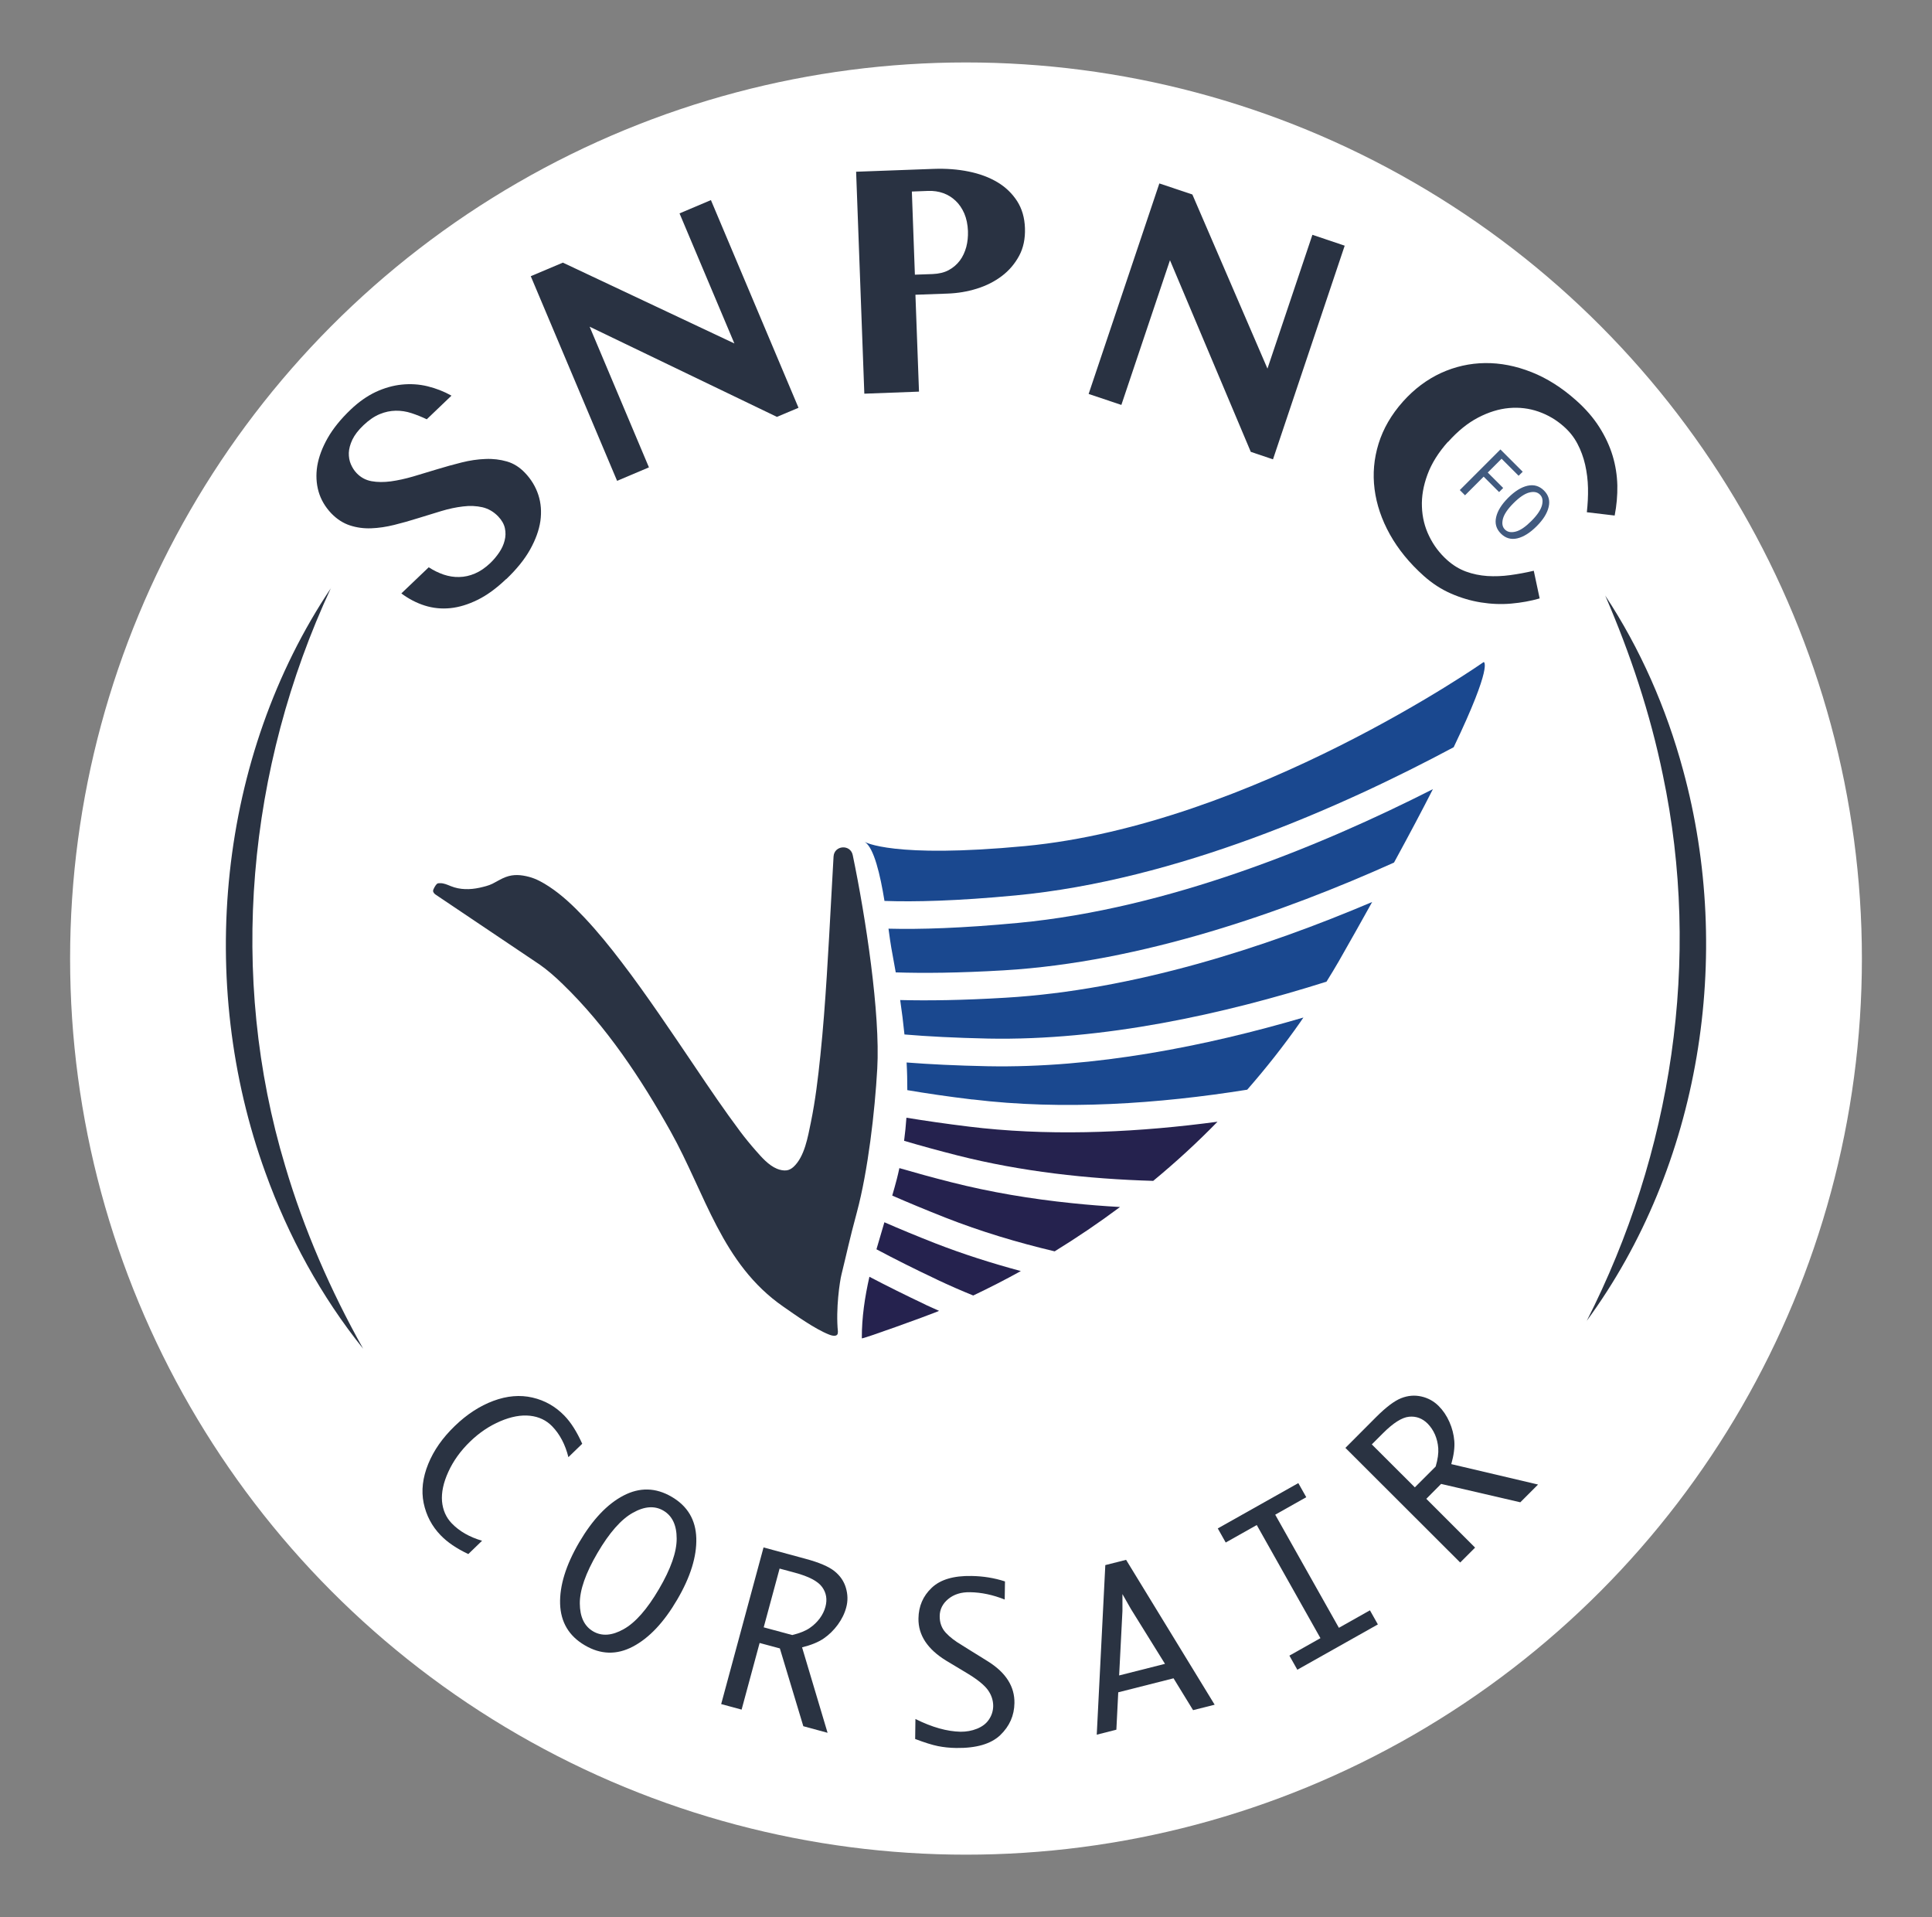<?xml version="1.0" encoding="UTF-8"?>
<svg id="Calque_1" data-name="Calque 1" xmlns="http://www.w3.org/2000/svg" viewBox="0 0 216.62 214.89">
  <rect x="0" y="0" width="216.62" height="214.89" fill="#808080" stroke="none"/>
  <defs>
    <style>
      .cls-1 {
        fill: #fff;
      }

      .cls-2 {
        fill: #25224e;
      }

      .cls-3 {
        fill: #415a7f;
      }

      .cls-4 {
        fill: #1a488f;
      }

      .cls-5 {
        fill: #2a3342;
      }

      .cls-6 {
        fill: #2a3343;
      }

      .cls-7 {
        fill: #293242;
      }
    </style>
  </defs>
  <circle class="cls-1" cx="108.31" cy="107.45" r="100.45"/>
  <g>
    <path class="cls-3" d="m163.68,54.93l4.55-4.55,2.5,2.5-.46.45-1.91-1.91-1.55,1.55,1.73,1.73-.46.46-1.73-1.73-2.09,2.09-.59-.59Z"/>
    <path class="cls-3" d="m168.28,59.81c-.52-.52-.69-1.13-.53-1.84.16-.71.61-1.43,1.35-2.17.74-.74,1.46-1.19,2.17-1.35.71-.16,1.32.02,1.84.53.52.52.7,1.13.53,1.84-.16.71-.61,1.43-1.35,2.17-.74.74-1.46,1.19-2.17,1.36-.71.16-1.32-.02-1.84-.54Zm.46-.45c.29.29.69.36,1.2.23.52-.13,1.1-.53,1.76-1.19.66-.66,1.05-1.24,1.19-1.76.13-.52.06-.92-.23-1.2-.29-.29-.69-.36-1.2-.23-.51.13-1.1.53-1.76,1.19-.66.66-1.05,1.24-1.19,1.76-.13.52-.06.92.23,1.2Z"/>
  </g>
  <g>
    <g>
      <g>
        <g>
          <path class="cls-4" d="m99.17,100.99c3.35.12,8.09.01,14.72-.62,18.04-1.71,36.5-9.87,49.1-16.61,4.47-9.33,3.37-9.55,3.37-9.55,0,0-26.02,18.22-51.43,20.63-14.89,1.41-17.98-.47-17.98-.47,1.04.64,1.75,3.71,2.22,6.62"/>
          <path class="cls-4" d="m100.44,109c3.08.1,7.04.07,12.11-.23,15.48-.92,31.43-6.54,43.75-12.08,1.73-3.17,3.17-5.89,4.36-8.23-12.63,6.41-29.7,13.4-46.48,14.99-6.34.6-11.06.74-14.56.65.13.94.23,1.7.31,2.12.17.92.34,1.84.5,2.77"/>
          <path class="cls-4" d="m110.79,116.42c12.92.25,26.43-2.74,37.94-6.38.47-.76.94-1.52,1.38-2.29,1.36-2.38,2.6-4.59,3.74-6.64-12,5.1-26.74,9.88-41.12,10.73-4.82.29-8.69.34-11.8.26.19,1.28.35,2.57.48,3.86,2.59.22,5.69.38,9.38.46"/>
        </g>
        <path class="cls-4" d="m109.03,123.24c10.17,1.24,20.91.49,30.81-1.09,2.11-2.41,4.1-4.93,5.94-7.56.12-.18.24-.36.36-.53-10.97,3.22-23.42,5.69-35.41,5.46-3.51-.07-6.51-.22-9.08-.42.06,1.03.08,2.07.08,3.1,2.12.36,4.54.72,7.3,1.05"/>
      </g>
      <path class="cls-2" d="m101.37,127.88c1.79.53,3.79,1.08,6.03,1.65,7.07,1.79,14.56,2.63,21.9,2.84,2.52-2.08,4.93-4.29,7.21-6.63-8.58,1.15-17.63,1.62-26.35.72-.5-.05-1-.11-1.5-.17-2.63-.32-4.95-.66-7.03-1-.06.87-.15,1.73-.26,2.58"/>
      <path class="cls-2" d="m106,136.49c3.94,1.55,8.07,2.79,12.25,3.78,2.52-1.55,4.96-3.2,7.33-4.97-1.79-.1-3.59-.24-5.39-.43-4.59-.47-9.14-1.23-13.55-2.35-2.13-.54-4.05-1.07-5.8-1.58-.09.41-.18.83-.29,1.24-.16.61-.33,1.23-.51,1.84,1.76.77,3.73,1.59,5.96,2.47"/>
      <path class="cls-2" d="m105.1,143.46c1.32.62,2.66,1.21,4.02,1.76,1.81-.86,3.59-1.77,5.34-2.74-3.27-.88-6.48-1.9-9.59-3.11-2.11-.83-4-1.61-5.71-2.36-.3,1.01-.6,2.02-.89,3.03,1.95,1.04,4.21,2.18,6.84,3.42"/>
      <path class="cls-2" d="m103.78,146.25c-2.37-1.12-4.45-2.16-6.3-3.13-.51,2.26-.86,4.55-.85,6.9,0,.13,7.39-2.55,8.33-2.94.11-.05.22-.1.33-.14-.51-.23-1.01-.45-1.51-.68"/>
      <path class="cls-6" d="m93.95,149.28c-.26-2.56.21-5.68.4-6.42.58-2.35.87-3.81,1.73-6.99,1.24-4.62,2.01-11.26,2.28-16.08.35-6.16-1.29-16.93-2.75-23.94-.26-1.24-2.07-1.11-2.15.16-.09,1.56-.18,3.12-.26,4.68-.16,2.9-.31,5.81-.5,8.71-.19,2.98-.41,5.96-.72,8.93-.26,2.51-.56,5.03-1.07,7.51-.33,1.58-.69,3.82-1.95,4.97-.21.19-.47.34-.75.38-.34.05-.77-.04-1.1-.18-.94-.39-1.7-1.27-2.36-2.02-.61-.69-1.19-1.4-1.74-2.13-1.78-2.38-3.45-4.84-5.11-7.31-1.34-1.98-2.67-3.96-4.03-5.92-1.36-1.96-2.74-3.91-4.19-5.8-1.31-1.72-2.68-3.41-4.16-4.98-1.2-1.27-2.48-2.5-3.94-3.46-.7-.46-1.46-.89-2.27-1.1-.88-.23-1.72-.31-2.6.02-.52.19-.99.5-1.49.75-.44.22-.97.34-1.45.45-1.06.23-2.19.24-3.2-.17-.03-.01-.06-.03-.1-.04-.35-.14-.71-.3-1.09-.3-.1,0-.25,0-.34.04-.08.05-.13.13-.19.2-.09.13-.17.27-.23.41-.03.06-.05.12-.06.18-.02.19.16.38.31.47l11.5,7.73s.05.03.08.05c.96.67,1.84,1.45,2.67,2.26,4.88,4.72,8.77,10.59,12.07,16.49,3.91,6.99,5.73,14.86,12.64,19.64,1.41.98,3.53,2.5,5.13,3.13.59.24,1.03.17.98-.29"/>
    </g>
    <g>
      <path class="cls-7" d="m56.75,64.91c-1.08,1.03-2.14,1.81-3.2,2.33s-2.07.83-3.06.93c-.99.1-1.95,0-2.87-.29-.92-.29-1.8-.75-2.62-1.36l3.07-2.93c.54.35,1.09.62,1.67.82.58.19,1.16.29,1.75.27.59-.01,1.18-.14,1.76-.39.59-.25,1.16-.64,1.73-1.18.37-.36.7-.75.99-1.18.29-.43.5-.88.61-1.34.12-.46.13-.92.03-1.38-.1-.46-.35-.9-.75-1.32-.51-.53-1.1-.87-1.77-1.03-.67-.15-1.4-.19-2.17-.09-.78.09-1.59.26-2.45.52s-1.72.53-2.61.8c-.88.28-1.77.53-2.66.75-.89.22-1.75.35-2.59.38-.84.03-1.63-.08-2.39-.33-.76-.25-1.45-.7-2.08-1.35-.68-.72-1.16-1.53-1.42-2.43-.26-.91-.31-1.87-.15-2.88.17-1.01.56-2.06,1.17-3.13s1.47-2.13,2.57-3.18c.9-.86,1.84-1.52,2.81-1.98.97-.45,1.95-.73,2.93-.83.98-.1,1.94-.04,2.89.19.94.23,1.84.58,2.68,1.05l-2.77,2.65c-.57-.27-1.14-.5-1.72-.69-.58-.19-1.17-.28-1.76-.27s-1.19.13-1.79.38c-.61.25-1.22.67-1.83,1.25-.58.55-.99,1.09-1.24,1.61-.25.53-.38,1.02-.4,1.48-.01.46.06.89.23,1.28.17.39.38.72.65,1,.46.48,1.01.78,1.67.9.66.12,1.38.12,2.16.02.79-.11,1.62-.29,2.51-.55.88-.26,1.78-.53,2.69-.81s1.83-.53,2.74-.76c.92-.23,1.8-.36,2.66-.39.85-.04,1.66.06,2.42.28s1.43.65,2.02,1.27c.7.73,1.2,1.56,1.5,2.48.3.92.37,1.89.23,2.92-.15,1.03-.54,2.1-1.16,3.21s-1.52,2.21-2.67,3.31Z"/>
      <path class="cls-7" d="m59.51,30.96l3.6-1.52,19.23,9.06-6.15-14.58,3.52-1.49,9.82,23.28-2.42,1.02-21-10.11,6.65,15.77-3.57,1.51-9.68-22.94Z"/>
      <path class="cls-7" d="m96.01,19.25l8.68-.32c1.39-.05,2.71.05,3.93.3,1.23.25,2.3.65,3.22,1.2.92.55,1.65,1.26,2.2,2.11.55.86.84,1.86.88,3.03.04,1.17-.17,2.21-.65,3.1-.48.89-1.12,1.65-1.94,2.27-.82.62-1.75,1.09-2.81,1.42-1.06.33-2.15.51-3.28.55l-3.6.13.4,10.86-6.13.23-.92-24.88Zm6.56,11.54l2-.07c.7-.03,1.3-.17,1.8-.44.5-.27.92-.63,1.25-1.07s.56-.95.72-1.52c.15-.57.21-1.17.19-1.79-.03-.75-.17-1.4-.41-1.97-.25-.57-.57-1.04-.97-1.42-.4-.38-.86-.67-1.39-.86-.53-.19-1.09-.27-1.69-.25l-1.83.07.34,9.34Z"/>
      <path class="cls-7" d="m129.98,20.56l3.71,1.24,8.42,19.52,5.04-15,3.62,1.22-8.04,23.95-2.49-.84-9.06-21.48-5.45,16.22-3.67-1.23,7.93-23.6Z"/>
      <path class="cls-7" d="m162.35,49.52c-1.08,1.21-1.84,2.43-2.3,3.68-.46,1.25-.67,2.45-.62,3.62.04,1.16.31,2.26.81,3.28.5,1.03,1.17,1.92,2.02,2.68.65.58,1.35,1.01,2.11,1.29.76.28,1.56.44,2.39.5.83.05,1.69.02,2.56-.1.88-.12,1.76-.28,2.65-.49l.66,3.1c-1,.29-2.06.48-3.19.58s-2.26.05-3.39-.13-2.25-.51-3.35-.99-2.12-1.14-3.07-1.99c-1.6-1.43-2.86-2.98-3.79-4.64-.93-1.67-1.5-3.36-1.72-5.08-.22-1.72-.07-3.42.45-5.1s1.43-3.25,2.73-4.71c1.26-1.41,2.69-2.48,4.27-3.21,1.58-.72,3.23-1.09,4.94-1.11,1.72-.02,3.45.32,5.2,1.01,1.75.69,3.43,1.76,5.02,3.18,1.07.95,1.93,1.95,2.59,2.99s1.16,2.11,1.49,3.2c.33,1.09.5,2.2.53,3.33.02,1.13-.08,2.25-.3,3.38l-3.12-.37c.1-.91.15-1.81.13-2.72s-.13-1.77-.32-2.61c-.19-.83-.48-1.62-.86-2.34-.38-.73-.89-1.37-1.51-1.92-.85-.76-1.8-1.32-2.86-1.69-1.06-.37-2.16-.5-3.3-.4-1.14.1-2.3.46-3.47,1.07-1.17.61-2.29,1.52-3.37,2.73Z"/>
    </g>
    <g>
      <path class="cls-5" d="m52.5,174.2c-1.31-.62-2.34-1.32-3.09-2.1-.99-1.02-1.62-2.23-1.91-3.62-.28-1.39-.11-2.84.51-4.37s1.61-2.94,2.98-4.26c1.35-1.31,2.8-2.25,4.33-2.82,1.53-.57,3-.69,4.38-.37,1.39.32,2.58,1,3.58,2.03.75.77,1.41,1.83,2,3.15l-1.55,1.5c-.35-1.41-.96-2.57-1.82-3.46-.65-.67-1.48-1.07-2.48-1.18-1-.11-2.11.09-3.33.61-1.22.52-2.36,1.28-3.4,2.29-1.06,1.03-1.87,2.15-2.43,3.38-.56,1.22-.79,2.33-.71,3.31.09.98.45,1.81,1.1,2.48.86.89,1.99,1.53,3.39,1.94l-1.54,1.49Z"/>
      <path class="cls-5" d="m65.57,184.43c-1.78-1.04-2.7-2.59-2.77-4.64-.06-2.05.65-4.35,2.14-6.9,1.49-2.54,3.14-4.29,4.96-5.24,1.82-.95,3.62-.91,5.4.13,1.79,1.04,2.71,2.59,2.77,4.64.06,2.05-.65,4.35-2.14,6.89-1.49,2.55-3.14,4.3-4.96,5.26s-3.62.91-5.4-.14Zm.92-1.57c.98.58,2.13.5,3.44-.24,1.31-.73,2.63-2.23,3.96-4.5,1.33-2.27,1.99-4.16,1.98-5.66,0-1.5-.5-2.54-1.48-3.12-.98-.58-2.13-.5-3.44.24-1.31.73-2.63,2.23-3.96,4.5-1.33,2.27-1.99,4.16-1.98,5.66s.5,2.54,1.48,3.12Z"/>
      <path class="cls-5" d="m85.17,184.17l-2.02,7.47-2.29-.62,4.75-17.56,4.69,1.27c1.53.41,2.61.87,3.25,1.38.64.51,1.07,1.13,1.29,1.87s.24,1.48.04,2.21c-.18.68-.5,1.32-.95,1.94-.45.61-.98,1.13-1.58,1.54s-1.41.74-2.42.99l2.86,9.58-2.72-.74-2.63-8.72-2.27-.61Zm.47-1.75l3.19.86c.82-.2,1.47-.46,1.93-.77.46-.31.84-.68,1.15-1.09.3-.41.52-.85.64-1.31.22-.82.1-1.56-.37-2.21s-1.49-1.19-3.06-1.61l-1.71-.46-1.78,6.58Z"/>
      <path class="cls-5" d="m102.61,194.92l.03-2.23c1.86.93,3.55,1.4,5.07,1.43.64,0,1.25-.1,1.84-.34.59-.24,1.04-.58,1.34-1.04.31-.46.46-.96.47-1.5,0-.63-.19-1.23-.59-1.79-.4-.56-1.17-1.18-2.29-1.86l-1.18-.71-1.2-.72c-2.11-1.29-3.15-2.87-3.12-4.74.02-1.37.51-2.51,1.48-3.43.96-.92,2.45-1.37,4.47-1.33,1.3.02,2.55.22,3.75.61l-.03,2.03c-1.33-.53-2.62-.8-3.88-.82-1.01-.02-1.82.24-2.45.76-.63.52-.95,1.16-.96,1.91-.01.74.22,1.37.68,1.87s1.07.96,1.8,1.39l.91.57,1.13.7.93.58c1.98,1.25,2.96,2.8,2.93,4.64-.02,1.41-.55,2.6-1.59,3.6-1.04.99-2.68,1.47-4.94,1.44-.72-.01-1.4-.08-2.05-.21-.65-.13-1.5-.4-2.56-.8Z"/>
      <path class="cls-5" d="m125.17,193.89l-2.2.56.96-19.01,2.33-.59,9.93,16.24-2.42.61-2.19-3.57-6.2,1.57-.21,4.18Zm.31-6.08l5.14-1.3-3.82-6.15-.95-1.67v1.9s-.37,7.22-.37,7.22Z"/>
      <path class="cls-5" d="m145.46,187.17l-.89-1.58,3.48-1.96-7.14-12.68-3.48,1.96-.89-1.58,9.03-5.08.89,1.58-3.48,1.96,7.14,12.68,3.48-1.96.89,1.58-9.03,5.08Z"/>
      <path class="cls-5" d="m159.92,168.01l5.47,5.47-1.67,1.67-12.87-12.85,3.43-3.44c1.12-1.12,2.06-1.83,2.82-2.13.76-.3,1.51-.36,2.27-.19.75.17,1.4.53,1.93,1.06.5.5.9,1.09,1.21,1.79.31.7.49,1.41.55,2.14.06.73-.06,1.6-.34,2.59l9.73,2.29-1.99,1.99-8.88-2.06-1.66,1.67Zm-1.29-1.28l2.34-2.34c.24-.81.33-1.5.29-2.05-.04-.56-.17-1.07-.37-1.54-.21-.47-.48-.87-.81-1.21-.6-.6-1.3-.86-2.1-.78-.8.08-1.77.7-2.92,1.85l-1.25,1.25,4.83,4.82Z"/>
    </g>
    <path class="cls-5" d="m37.11,65.9c-9.4,20.2-11.56,43.47-5.13,64.82,2.09,7.08,5.07,13.92,8.74,20.47-4.71-5.86-8.39-12.6-10.96-19.74-7.77-21.36-5.34-46.59,7.36-65.55h0Z"/>
    <path class="cls-5" d="m177.89,148.1c9.59-18.82,12.91-40.55,8.55-61.24-1.41-6.86-3.63-13.56-6.46-20.1,3.93,5.95,6.85,12.61,8.73,19.56,5.67,20.78,1.98,44.35-10.83,61.78h0Z"/>
  </g>
</svg>